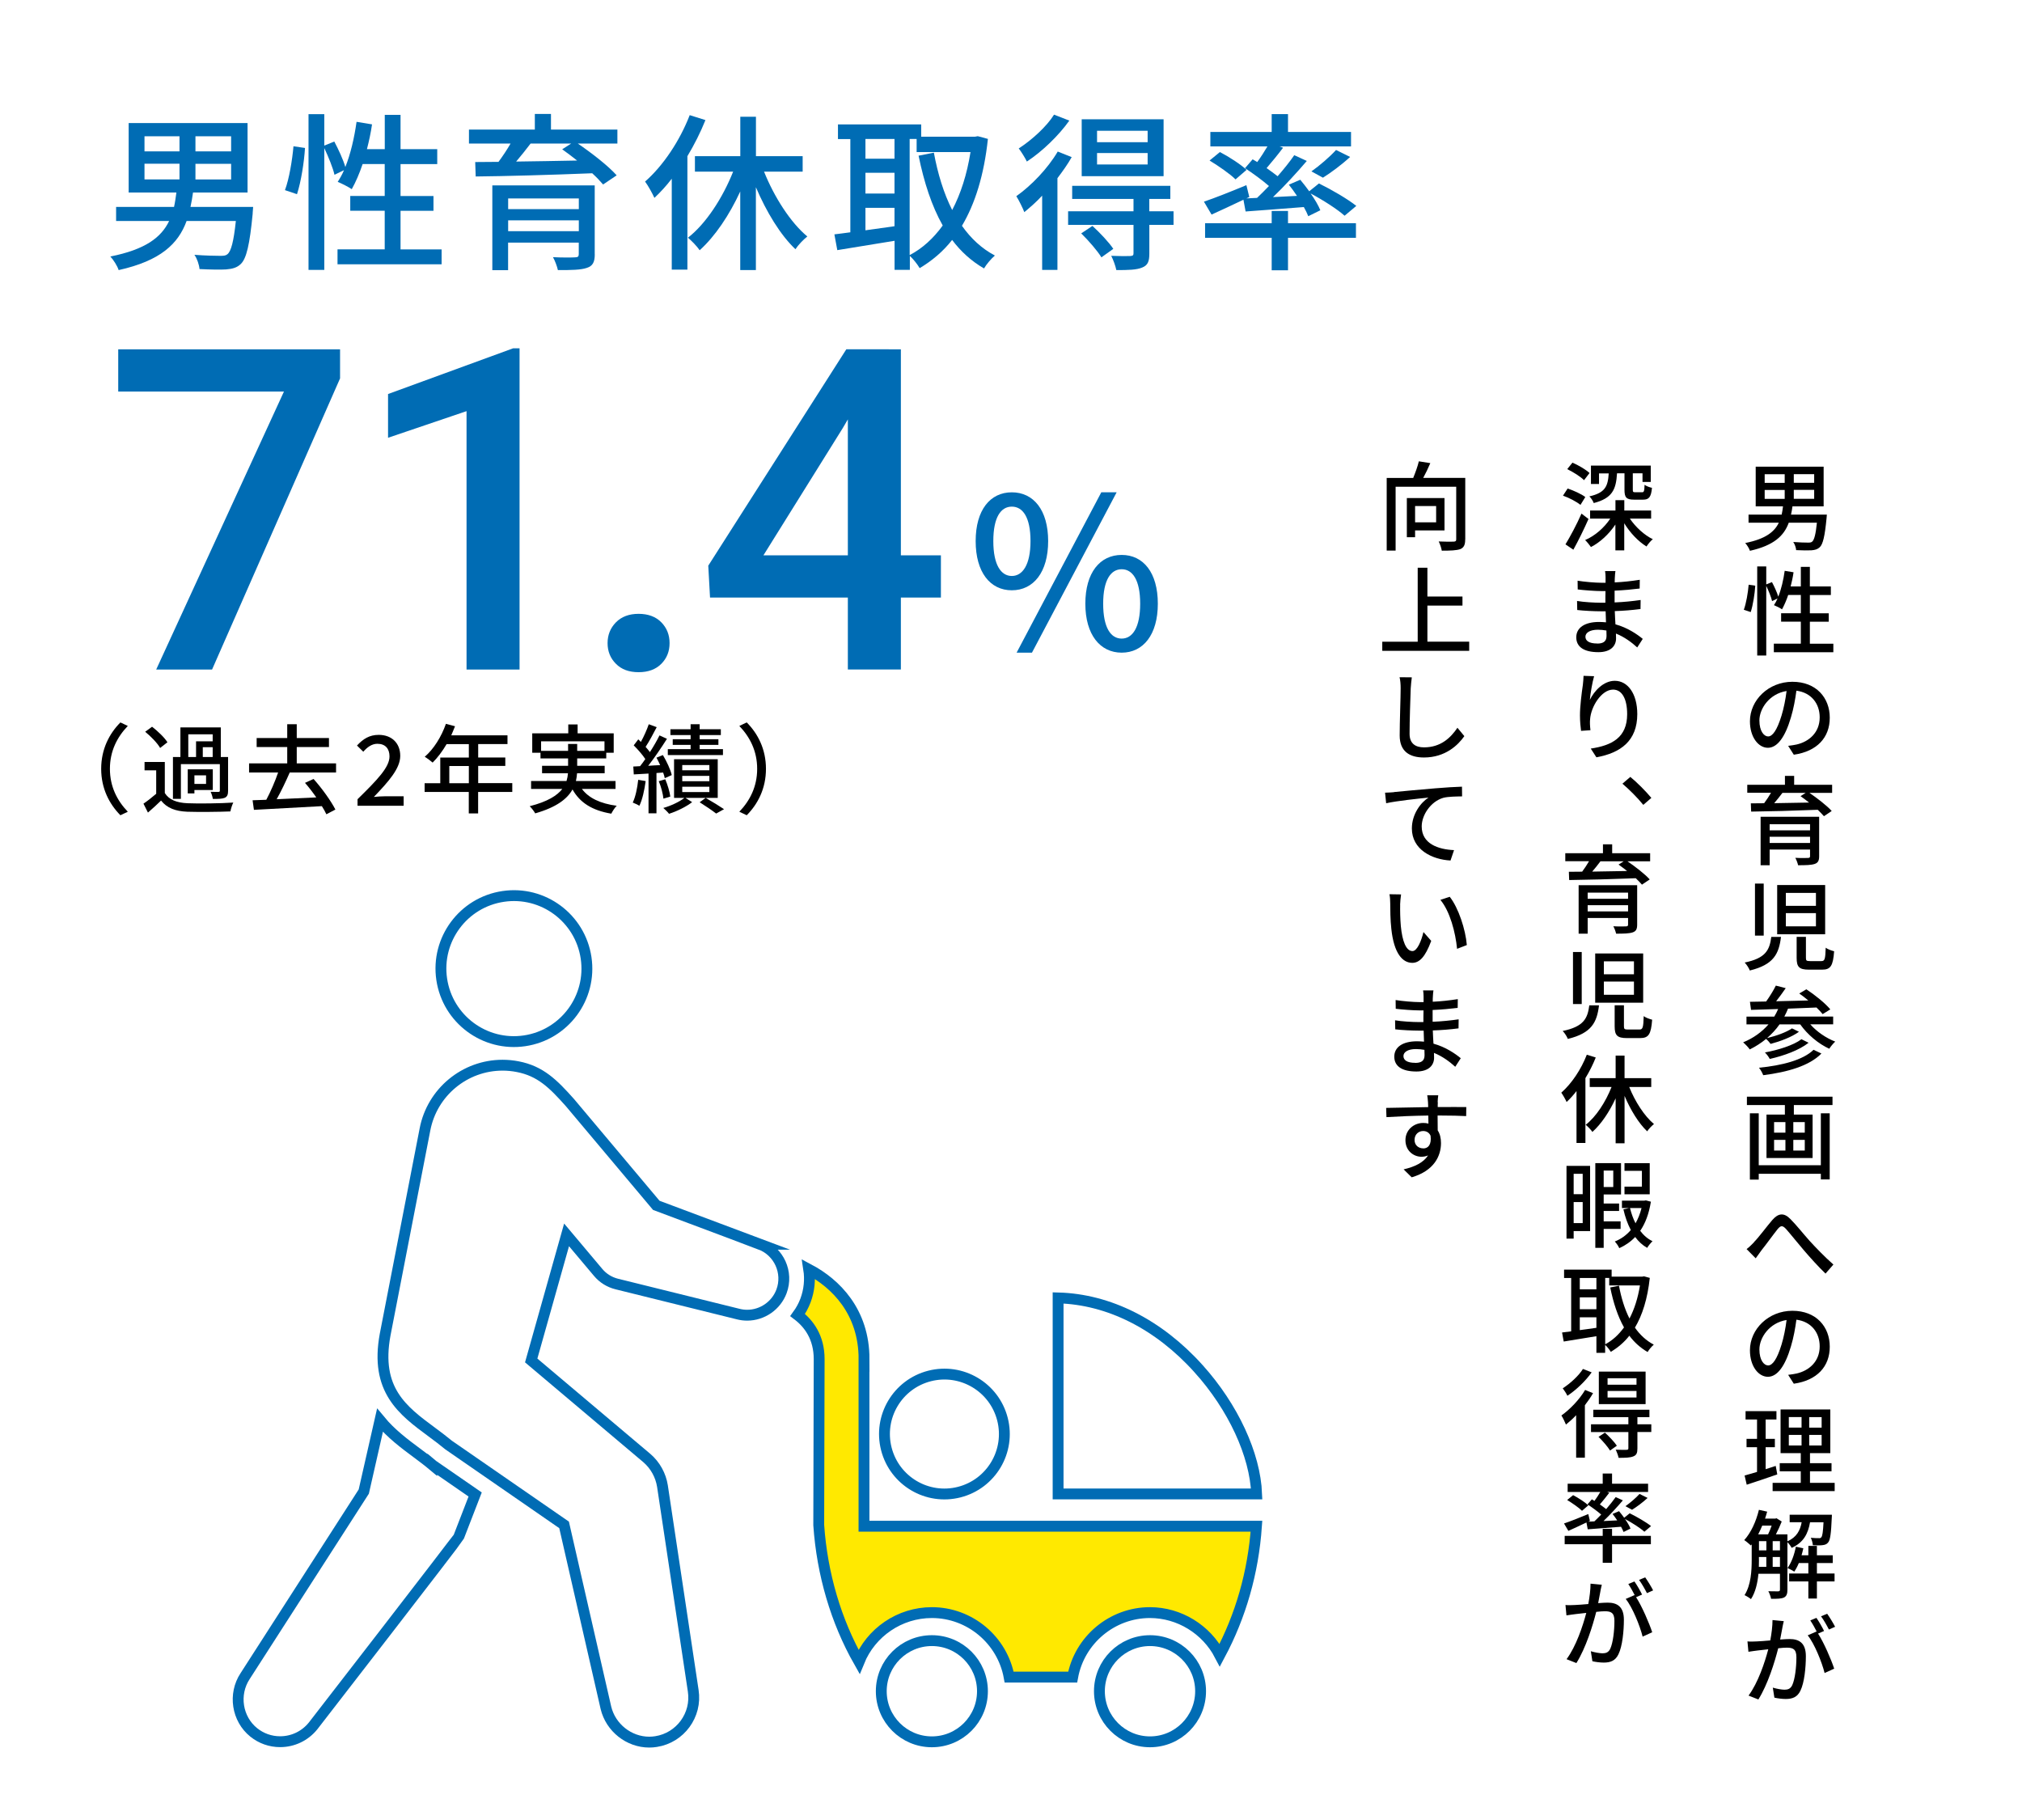 <?xml version="1.0" encoding="UTF-8"?><svg id="a" xmlns="http://www.w3.org/2000/svg" width="333.33" height="300" viewBox="0 0 333.33 300"><defs><style>.b{fill:#006cb4;}.c{fill:#ffe900;}.c,.d{stroke:#006cb4;stroke-miterlimit:10;stroke-width:1.79px;}.d{fill:none;}</style></defs><g><path class="b" d="M41.66,35.17c-.5,5.21-1.04,7.45-1.96,8.34-.64,.62-1.37,.81-2.44,.9-.9,.06-2.6,.03-4.37-.06-.06-.7-.39-1.71-.84-2.35,1.76,.14,3.56,.17,4.26,.17,.59,0,.92-.03,1.2-.28,.59-.5,1.01-2.07,1.37-5.46h-8.12c-1.37,3.75-4.28,6.55-11.2,8.09-.22-.7-.87-1.71-1.37-2.24,5.8-1.15,8.4-3.16,9.69-5.85h-8.74v-2.32h9.55c.17-.76,.28-1.57,.39-2.38h-7.87v-11.45h19.6v11.45h-8.99c-.11,.81-.25,1.62-.42,2.38h10.33l-.08,1.06Zm-17.84-10.22h5.77v-2.49h-5.77v2.49Zm0,4.62h5.77v-2.58h-5.77v2.58Zm14.28-7.11h-5.88v2.49h5.88v-2.49Zm0,4.54h-5.88v2.58h5.88v-2.58Z"/><path class="b" d="M46.98,31.33c.7-1.88,1.2-4.96,1.4-7.22l1.9,.28c-.14,2.3-.64,5.54-1.32,7.62l-1.99-.67Zm25.82,9.77v2.46h-17.16v-2.46h7.78v-6.36h-5.68v-2.44h5.68v-5.26h-3.64c-.53,1.57-1.15,3-1.79,4.14-.53-.36-1.68-.95-2.32-1.2,.36-.56,.73-1.2,1.04-1.93l-1.57,.76c-.25-1.12-.98-2.91-1.68-4.4v20.08h-2.6V18.82h2.6v5.18l1.65-.67c.7,1.32,1.48,3.02,1.82,4.2,.87-2.18,1.48-4.82,1.85-7.45l2.55,.42c-.2,1.4-.5,2.77-.84,4.09h2.94v-5.66h2.6v5.66h6.05v2.46h-6.05v5.26h5.43v2.44h-5.43v6.36h6.78Z"/><path class="b" d="M101.77,23.66h-6.52c2.3,1.57,5.01,3.67,6.41,5.24l-2.24,1.51c-.45-.53-1.06-1.18-1.79-1.85-6.97,.28-14.34,.48-19.21,.53l-.08-2.38c1.15,0,2.44-.03,3.84-.03,.7-.95,1.43-2.04,1.99-3.02h-6.86v-2.3h10.86v-2.58h2.66v2.58h10.95v2.3Zm-3.72,18.26c0,1.29-.34,1.93-1.32,2.24-1.01,.34-2.52,.36-4.76,.36-.14-.64-.48-1.54-.81-2.13,1.51,.08,3.19,.06,3.61,.03,.5,0,.64-.14,.64-.53v-1.9h-11.65v4.54h-2.6v-13.97h16.88v11.37Zm-14.28-9.21v1.76h11.65v-1.76h-11.65Zm11.65,5.4v-1.79h-11.65v1.79h11.65Zm-7.95-14.45c-.76,1.01-1.6,2.04-2.38,2.97,3.11-.03,6.58-.11,10.05-.17-.84-.67-1.68-1.29-2.46-1.85l1.48-.95h-6.69Z"/><path class="b" d="M116.29,19.8c-.81,2.02-1.82,4.03-2.97,5.94v18.7h-2.58v-14.98c-.9,1.18-1.88,2.24-2.86,3.16-.28-.64-1.06-2.07-1.54-2.69,2.97-2.6,5.71-6.69,7.36-10.95l2.58,.81Zm9.66,8.48c1.68,4.2,4.37,8.4,7.14,10.7-.64,.5-1.51,1.4-1.96,2.1-2.49-2.35-4.79-6.16-6.52-10.22v13.66h-2.58v-12.96c-1.79,3.89-4.14,7.39-6.69,9.69-.42-.64-1.34-1.57-1.93-2.07,2.97-2.3,5.74-6.58,7.45-10.89h-6.3v-2.55h7.48v-6.5h2.58v6.5h7.7v2.55h-6.36Z"/><path class="b" d="M162.86,22.88c-.64,6.02-2.13,10.72-4.28,14.34,1.46,2.07,3.25,3.75,5.43,4.9-.59,.5-1.43,1.48-1.79,2.13-2.07-1.2-3.81-2.77-5.26-4.7-1.51,1.93-3.33,3.44-5.35,4.65-.36-.62-1.06-1.51-1.62-2.02v2.3h-2.52v-4.79c-3.39,.56-6.83,1.12-9.44,1.54l-.48-2.6c.78-.08,1.65-.22,2.63-.34v-15.37h-2.04v-2.41h13.72v2.02h8.88l.45-.08,1.68,.45Zm-20.19,.03v3.25h4.79v-3.25h-4.79Zm0,8.99h4.79v-3.42h-4.79v3.42Zm4.79,5.38v-3.02h-4.79v3.7l4.79-.67Zm2.52,4.76c2.07-1.09,3.89-2.74,5.43-4.87-1.82-3.22-3.08-7.11-3.98-11.51l2.52-.5c.64,3.47,1.62,6.69,3.02,9.46,1.4-2.66,2.44-5.88,3.02-9.55h-8.88v-2.16h-1.15v19.12Z"/><path class="b" d="M176.67,25.9c-.64,1.15-1.48,2.32-2.35,3.47v15.12h-2.52v-12.24c-.95,1.04-1.99,1.93-2.94,2.72-.22-.59-.9-1.99-1.32-2.63,2.49-1.76,5.18-4.56,6.83-7.36l2.3,.92Zm-.39-6.02c-1.74,2.46-4.48,5.1-7,6.75-.28-.59-.92-1.62-1.34-2.16,2.18-1.4,4.65-3.67,5.82-5.57l2.52,.98Zm17.19,17.19h-4v4.73c0,1.29-.25,1.93-1.18,2.3-.92,.39-2.27,.42-4.26,.42-.14-.7-.5-1.68-.84-2.35,1.4,.06,2.74,.06,3.14,.03,.42-.03,.53-.11,.53-.45v-4.68h-10.78v-2.24h10.78v-2.04h-10.11v-2.16h16.18v2.16h-3.47v2.04h4v2.24Zm-13.38,.17c1.23,1.12,2.74,2.72,3.44,3.78l-1.96,1.4c-.64-1.06-2.1-2.74-3.33-3.95l1.85-1.23Zm11.73-8.2h-13.5v-9.38h13.5v9.38Zm-2.63-7.48h-8.34v1.88h8.34v-1.88Zm0,3.67h-8.34v1.88h8.34v-1.88Z"/><path class="b" d="M204.97,32.93c-1.82,.87-3.7,1.74-5.24,2.44l-1.26-2.13c1.76-.59,4.42-1.65,7-2.72l.48,1.96-.48,.22,1.76-.08c.62-.59,1.29-1.26,1.96-1.96-1.09-.95-2.66-2.1-3.95-2.94l1.26-1.46c.25,.14,.48,.28,.76,.45,.59-.81,1.2-1.76,1.68-2.58h-9.41v-2.38h10.11v-2.94h2.69v2.94h10.39v2.38h-11.79l.59,.22c-.87,1.15-1.88,2.38-2.72,3.36,.64,.45,1.29,.92,1.82,1.34,1.04-1.2,2.02-2.41,2.74-3.47l2.07,.95c-1.65,1.93-3.67,4.14-5.57,5.96l3.95-.2c-.42-.64-.9-1.29-1.34-1.85l1.88-.81c.48,.59,1.01,1.23,1.48,1.9l1.6-1.29c2.07,1.01,4.76,2.58,6.16,3.7l-1.93,1.62c-1.18-1.06-3.58-2.6-5.6-3.67,.7,.98,1.29,1.99,1.6,2.77l-1.99,.98c-.17-.45-.42-.95-.73-1.51-3.47,.28-6.92,.53-9.6,.73l-.36-1.96Zm7.36,3.86h11.2v2.41h-11.2v5.35h-2.69v-5.35h-10.98v-2.41h10.98v-2.02h2.69v2.02Zm-11.23-11.73c1.51,.78,3.44,2.04,4.4,2.94l-1.82,1.57c-.9-.9-2.8-2.21-4.28-3.11l1.71-1.4Zm15.09,3.19c1.32-.92,3.08-2.44,4.06-3.53l2.32,1.15c-1.4,1.29-3.14,2.58-4.48,3.42l-1.9-1.04Z"/><path class="b" d="M56.06,57.58v4.79l-21.1,47.99h-9.21l21.06-45.82H19.49v-6.96H56.06Z"/><path class="b" d="M85.65,57.4v52.96h-8.74v-42.59l-12.94,4.39v-7.21l20.63-7.54h1.05Z"/><path class="b" d="M100.16,106.01c0-1.35,.46-2.49,1.38-3.43,.92-.93,2.16-1.4,3.73-1.4s2.85,.47,3.75,1.4c.91,.93,1.36,2.07,1.36,3.43s-.45,2.49-1.36,3.41-2.16,1.38-3.75,1.38-2.82-.46-3.73-1.38c-.92-.92-1.38-2.05-1.38-3.41Z"/><path class="b" d="M155.11,91.54v6.96h-38.06l-.29-5.26,22.76-35.67h7l-7.58,12.98-13.09,20.99h29.25Zm-6.6-33.97v52.78h-8.74V57.58h8.74Z"/><path class="b" d="M160.84,89.19c0-5.13,2.39-8.04,5.96-8.04s5.99,2.91,5.99,8.04-2.42,8.11-5.99,8.11-5.96-2.98-5.96-8.11Zm9.04,0c0-3.95-1.28-5.68-3.08-5.68s-3.05,1.73-3.05,5.68,1.28,5.75,3.05,5.75,3.08-1.84,3.08-5.75Zm11.67-8.04h2.53l-13.96,26.43h-2.53l13.96-26.43Zm-2.63,18.36c0-5.13,2.42-8.04,5.99-8.04s5.96,2.91,5.96,8.04-2.42,8.07-5.96,8.07-5.99-2.94-5.99-8.07Zm9.04,0c0-3.95-1.28-5.68-3.05-5.68s-3.05,1.73-3.05,5.68,1.25,5.75,3.05,5.75,3.05-1.84,3.05-5.75Z"/></g><g><path d="M301.11,85.43c-.29,2.98-.59,4.26-1.12,4.77-.37,.35-.78,.46-1.39,.51-.51,.03-1.49,.02-2.5-.03-.03-.4-.22-.98-.48-1.34,1.01,.08,2.03,.1,2.43,.1,.34,0,.53-.02,.69-.16,.34-.29,.58-1.18,.78-3.12h-4.64c-.78,2.15-2.45,3.75-6.4,4.63-.13-.4-.5-.98-.78-1.28,3.31-.66,4.8-1.81,5.54-3.35h-4.99v-1.33h5.46c.1-.43,.16-.9,.22-1.36h-4.5v-6.55h11.2v6.55h-5.14c-.06,.46-.14,.93-.24,1.36h5.91l-.05,.61Zm-10.2-5.84h3.3v-1.42h-3.3v1.42Zm0,2.64h3.3v-1.47h-3.3v1.47Zm8.16-4.07h-3.36v1.42h3.36v-1.42Zm0,2.59h-3.36v1.47h3.36v-1.47Z"/><path d="M287.47,100.51c.4-1.07,.69-2.83,.8-4.13l1.09,.16c-.08,1.31-.37,3.17-.75,4.35l-1.14-.38Zm14.76,5.59v1.41h-9.81v-1.41h4.45v-3.63h-3.25v-1.39h3.25v-3.01h-2.08c-.3,.9-.66,1.71-1.02,2.37-.3-.21-.96-.54-1.33-.69,.21-.32,.42-.69,.59-1.1l-.9,.43c-.14-.64-.56-1.66-.96-2.51v11.48h-1.49v-14.68h1.49v2.96l.94-.38c.4,.75,.85,1.73,1.04,2.4,.5-1.25,.85-2.75,1.06-4.26l1.46,.24c-.11,.8-.29,1.58-.48,2.34h1.68v-3.23h1.49v3.23h3.46v1.41h-3.46v3.01h3.11v1.39h-3.11v3.63h3.87Z"/><path d="M295.71,124.4l-.93-1.46c.54-.06,1.01-.14,1.39-.22,2.02-.46,3.81-1.94,3.81-4.48,0-2.26-1.39-4.08-3.84-4.39-.19,1.42-.46,2.95-.91,4.43-.94,3.2-2.23,4.98-3.79,4.98s-2.96-1.74-2.96-4.37c0-3.49,3.07-6.51,7-6.51s6.16,2.64,6.16,5.92-2.1,5.55-5.92,6.1Zm-4.23-3.01c.72,0,1.47-1.02,2.21-3.44,.38-1.25,.66-2.67,.83-4.05-2.83,.45-4.48,2.91-4.48,4.85,0,1.81,.78,2.64,1.44,2.64Z"/><path d="M302.02,130.69h-3.73c1.31,.9,2.87,2.1,3.67,2.99l-1.28,.86c-.26-.3-.61-.67-1.02-1.06-3.99,.16-8.2,.27-10.98,.3l-.05-1.36c.66,0,1.39-.02,2.19-.02,.4-.54,.82-1.17,1.14-1.73h-3.92v-1.31h6.21v-1.47h1.52v1.47h6.26v1.31Zm-2.13,10.44c0,.74-.19,1.1-.75,1.28-.58,.19-1.44,.21-2.72,.21-.08-.37-.27-.88-.46-1.22,.86,.05,1.82,.03,2.06,.02,.29,0,.37-.08,.37-.3v-1.09h-6.66v2.59h-1.49v-7.99h9.65v6.5Zm-8.16-5.27v1.01h6.66v-1.01h-6.66Zm6.66,3.09v-1.02h-6.66v1.02h6.66Zm-4.55-8.26c-.43,.58-.91,1.17-1.36,1.7,1.78-.02,3.76-.06,5.75-.1-.48-.38-.96-.74-1.41-1.06l.85-.54h-3.83Z"/><path d="M293.6,154.43c-.34,2.79-1.2,4.58-5.14,5.54-.14-.38-.54-1.01-.85-1.31,3.49-.72,4.11-2.08,4.39-4.23h1.6Zm-2.85-8.79v8.58h-1.44v-8.58h1.44Zm10.13,.24v8.12h-7.91v-8.12h7.91Zm-6.48,3.43h4.96v-2.13h-4.96v2.13Zm0,3.38h4.96v-2.18h-4.96v2.18Zm3.31,1.73v3.46c0,.46,.08,.54,.7,.54h1.84c.56,0,.66-.29,.72-2.21,.32,.26,.96,.48,1.39,.59-.18,2.42-.59,3.03-1.98,3.03h-2.18c-1.62,0-2.02-.46-2.02-1.94v-3.47h1.52Z"/><path d="M298.44,168.86c1.06,1.2,2.61,2.26,4.1,2.83-.32,.29-.77,.83-.98,1.18-1.81-.83-3.6-2.34-4.79-4.02h-3.41c-.59,.85-1.3,1.6-2.06,2.26,1.44-.34,3.17-.94,4.11-1.6l1.15,.56c-1.2,.88-3.09,1.58-4.67,2-.18-.24-.46-.58-.75-.82-.82,.67-1.71,1.25-2.69,1.73-.21-.32-.77-.9-1.09-1.17,1.65-.67,3.07-1.68,4.18-2.96h-3.63v-1.28h4.58c.24-.4,.46-.82,.64-1.25-1.67,.06-3.2,.11-4.47,.14l-.18-1.33c.78-.02,1.68-.03,2.67-.05,.59-.82,1.22-1.84,1.6-2.62l1.63,.42c-.5,.72-1.06,1.5-1.58,2.16,1.66-.03,3.49-.08,5.3-.13-.5-.42-1.01-.82-1.49-1.15l1.17-.69c1.39,.91,3.12,2.3,3.95,3.31l-1.26,.78c-.26-.32-.61-.69-1.02-1.09-1.57,.06-3.15,.13-4.69,.19-.18,.45-.38,.88-.61,1.3h8.05v1.28h-3.76Zm1.82,4.8c-1.98,2.03-5.57,3.06-9.59,3.57-.14-.37-.43-.91-.7-1.23,3.78-.37,7.27-1.26,9-2.96l1.3,.62Zm-2.11-1.78c-1.54,1.23-4.07,2.14-6.4,2.67-.18-.34-.5-.78-.8-1.07,2.18-.4,4.71-1.18,6.02-2.18l1.18,.58Z"/><path d="M302.09,180.77v1.38h-6.37v1.57h3.09v7.16h-7.6v-7.16h3.03v-1.57h-6.26v-1.38h14.12Zm-1.92,2.74h1.46v10.9h-1.46v-.93h-10.24v.96h-1.46v-10.93h1.46v8.56h10.24v-8.56Zm-7.71,3.19h1.87v-1.74h-1.87v1.74Zm0,2.95h1.87v-1.76h-1.87v1.76Zm5.06-4.69h-1.89v1.74h1.89v-1.74Zm0,2.93h-1.89v1.76h1.89v-1.76Z"/><path d="M289.14,204.75c.8-.8,2.05-2.51,3.01-3.63,.99-1.15,1.92-1.28,2.99-.19,.99,.98,2.23,2.56,3.19,3.62,.98,1.07,2.45,2.61,3.91,3.89l-1.3,1.49c-1.15-1.1-2.56-2.66-3.59-3.87-.99-1.15-2.19-2.66-2.91-3.47-.62-.67-.9-.58-1.41,.03-.69,.86-1.89,2.53-2.64,3.46-.34,.46-.69,.98-.96,1.33l-1.5-1.52c.43-.32,.78-.67,1.22-1.12Z"/><path d="M295.71,228.08l-.93-1.46c.54-.06,1.01-.14,1.39-.22,2.02-.46,3.81-1.94,3.81-4.48,0-2.26-1.39-4.08-3.84-4.39-.19,1.42-.46,2.95-.91,4.43-.94,3.2-2.23,4.98-3.79,4.98s-2.96-1.74-2.96-4.37c0-3.49,3.07-6.51,7-6.51s6.16,2.64,6.16,5.92-2.1,5.55-5.92,6.1Zm-4.23-3.01c.72,0,1.47-1.02,2.21-3.44,.38-1.25,.66-2.67,.83-4.05-2.83,.45-4.48,2.91-4.48,4.85,0,1.81,.78,2.64,1.44,2.64Z"/><path d="M292.99,243.03c-1.74,.61-3.6,1.23-5.04,1.7l-.35-1.52c.58-.16,1.28-.35,2.05-.59v-4.07h-1.73v-1.38h1.73v-3.19h-1.89v-1.38h5.09v1.38h-1.78v3.19h1.52v1.38h-1.52v3.62c.54-.18,1.12-.35,1.66-.54l.26,1.41Zm9.46,1.39v1.36h-10.23v-1.36h4.64v-1.9h-3.47v-1.34h3.47v-1.65h-3.33v-7.2h8.2v7.2h-3.35v1.65h3.55v1.34h-3.55v1.9h4.07Zm-7.56-9.11h2.1v-1.73h-2.1v1.73Zm0,2.95h2.1v-1.74h-2.1v1.74Zm5.41-4.67h-2.05v1.73h2.05v-1.73Zm0,2.93h-2.05v1.74h2.05v-1.74Z"/><path d="M298.39,250.91c-.32,1.87-1.06,3.35-3.03,4.23-.14-.27-.43-.67-.7-.93v7.83c0,.64-.13,1.06-.56,1.28-.45,.21-1.09,.22-2.13,.22-.06-.34-.27-.93-.46-1.25,.77,.02,1.44,.02,1.63,.02,.21-.02,.29-.08,.29-.29v-2.61h-3.55c-.14,1.49-.48,3.03-1.23,4.18-.22-.19-.77-.53-1.06-.66,1.07-1.68,1.18-4.03,1.18-5.83v-2.54l-.14,.18c-.24-.22-.78-.69-1.09-.88,1.1-1.2,1.95-3.06,2.42-4.99l1.36,.3c-.11,.38-.22,.77-.35,1.15h1.68l.21-.06,.86,.54c-.26,.67-.61,1.44-.96,2.11h1.9v1.15c1.52-.67,2.1-1.79,2.35-3.15h-1.98v-1.23h6.96s0,.35-.02,.51c-.11,2.59-.26,3.67-.59,4.05-.22,.29-.5,.4-.91,.45-.34,.05-.98,.05-1.62,.02-.03-.38-.16-.9-.34-1.23,.56,.06,1.07,.06,1.3,.06,.21,.02,.34-.02,.43-.14,.18-.19,.29-.85,.37-2.48h-2.22Zm-7.88,.56c-.21,.5-.43,.99-.67,1.44h1.63c.21-.42,.42-.94,.59-1.44h-1.55Zm-.54,5.65c0,.37,0,.75-.02,1.15h1.23v-1.62h-1.22v.46Zm0-1.57h1.22v-1.52h-1.22v1.52Zm2.26,0h1.2v-1.52h-1.2v1.52Zm1.2,2.72v-1.62h-1.2v1.62h1.2Zm9,2.4h-2.91v2.82h-1.41v-2.82h-3.17v-1.3h3.17v-1.73h-1.57c-.22,.54-.48,1.02-.75,1.42-.26-.19-.82-.46-1.12-.59,.66-.9,1.12-2.19,1.38-3.52l1.23,.26c-.08,.38-.18,.77-.29,1.15h1.12v-1.54h1.41v1.54h2.61v1.28h-2.61v1.73h2.91v1.3Z"/><path d="M293.83,268.3c-.1,.48-.22,1.23-.37,1.95,.64-.05,1.22-.08,1.57-.08,1.52,0,2.67,.62,2.67,2.82,0,1.86-.24,4.37-.9,5.7-.51,1.07-1.34,1.36-2.42,1.36-.61,0-1.34-.1-1.87-.22l-.26-1.65c.62,.19,1.49,.34,1.92,.34,.56,0,.99-.14,1.28-.74,.46-.99,.69-2.98,.69-4.61,0-1.36-.59-1.58-1.58-1.58-.32,0-.83,.03-1.42,.1-.58,2.3-1.71,5.94-3.27,8.44l-1.62-.64c1.57-2.11,2.69-5.49,3.25-7.63-.7,.08-1.34,.16-1.7,.19-.4,.06-1.14,.14-1.57,.22l-.16-1.71c.54,.05,.99,.02,1.54,0,.5-.02,1.34-.08,2.22-.16,.22-1.15,.37-2.34,.37-3.36l1.86,.18c-.08,.35-.18,.75-.24,1.1Zm6.87,.54l-.99,.43c.96,1.47,2.19,4.34,2.66,5.78l-1.58,.72c-.43-1.74-1.68-4.87-2.79-6.21l1.47-.64s.05,.06,.06,.1c-.3-.61-.74-1.39-1.1-1.92l1.01-.42c.4,.56,.96,1.54,1.26,2.16Zm1.82-.69l-1.02,.45c-.34-.67-.85-1.57-1.3-2.18l1.01-.42c.42,.59,1.02,1.57,1.31,2.15Z"/><path d="M260.54,83.22c-.62-.51-1.87-1.17-2.88-1.52l.77-1.18c.99,.34,2.27,.91,2.91,1.41l-.8,1.3Zm1.33,2.32c-.74,1.68-1.67,3.57-2.5,5.07l-1.3-.88c.75-1.23,1.84-3.25,2.64-5.07l1.15,.88Zm-.74-6.39c-.56-.58-1.78-1.34-2.77-1.82l.86-1.07c.98,.42,2.21,1.14,2.82,1.71l-.91,1.18Zm7.56,6.34c.93,1.38,2.38,2.72,3.78,3.39-.35,.26-.8,.82-1.04,1.2-1.34-.82-2.72-2.26-3.67-3.83v4.47h-1.46v-4.26c-1.06,1.58-2.51,2.93-4.03,3.71-.24-.35-.66-.86-.96-1.15,1.62-.69,3.15-2.03,4.15-3.54h-3.33v-1.33h4.18v-1.71h1.46v1.71h4.42v1.33h-3.49Zm-5.11-5.71h-1.31v-3.03h9.86v2.69h-1.36v-1.42h-1.6v2.69c0,.38,.06,.43,.42,.43h1.12c.29,0,.37-.16,.4-1.23,.27,.21,.83,.42,1.22,.5-.14,1.54-.51,1.95-1.46,1.95h-1.5c-1.28,0-1.57-.38-1.57-1.62v-2.72h-1.23c-.16,2.67-.78,4.11-3.84,4.9-.1-.32-.45-.85-.72-1.1,2.59-.59,3.06-1.63,3.19-3.79h-1.6v1.76Z"/><path d="M266.31,94.11c-.05,.29-.08,.62-.1,1.07-.02,.19-.02,.46-.02,.82,1.34-.06,2.72-.21,4.13-.43l-.02,1.44c-1.15,.14-2.61,.29-4.13,.35v1.94c1.55-.06,2.95-.21,4.29-.4l-.02,1.49c-1.44,.18-2.74,.29-4.24,.34,.03,.72,.06,1.47,.11,2.18,2.03,.56,3.6,1.66,4.5,2.4l-.91,1.41c-.9-.82-2.08-1.71-3.51-2.29,0,.3,.02,.59,.02,.8,0,1.22-.86,2.27-2.91,2.27-2.37,0-3.65-.86-3.65-2.45s1.41-2.53,3.75-2.53c.4,0,.78,.03,1.15,.06-.02-.61-.05-1.25-.06-1.82h-.85c-.99,0-2.74-.08-3.83-.21l-.03-1.49c1.09,.19,2.93,.29,3.87,.29h.8c0-.62,0-1.3,.02-1.92h-.64c-1.04,0-2.93-.14-3.94-.27l-.02-1.44c1.06,.18,2.95,.34,3.94,.34h.67v-.94c0-.27-.03-.75-.08-.99h1.7Zm-3.01,11.97c.88,0,1.54-.26,1.54-1.25,0-.22,0-.53-.02-.9-.46-.08-.93-.13-1.41-.13-1.33,0-2.05,.51-2.05,1.15,0,.67,.59,1.12,1.94,1.12Z"/><path d="M262.1,115.34c.7-1.42,2.21-3.12,4.1-3.12,2.13,0,3.71,2.11,3.71,5.49,0,4.39-2.72,6.39-6.74,7.12l-.93-1.44c3.44-.51,6-1.79,6-5.67,0-2.47-.82-4.05-2.32-4.05-1.92,0-3.65,2.82-3.79,4.88-.05,.53-.03,1.04,.06,1.81l-1.55,.11c-.08-.59-.18-1.52-.18-2.56,0-1.47,.27-3.62,.48-5.04,.06-.53,.1-1.06,.11-1.47l1.74,.06c-.29,.98-.61,2.88-.7,3.87Z"/><path d="M267.46,129.18l1.3-1.12c1.12,.91,2.58,2.39,3.47,3.46l-1.33,1.15c-.99-1.22-2.34-2.56-3.44-3.49Z"/><path d="M272.02,141.97h-3.73c1.31,.9,2.87,2.1,3.67,2.99l-1.28,.86c-.26-.3-.61-.67-1.02-1.06-3.99,.16-8.2,.27-10.98,.3l-.05-1.36c.66,0,1.39-.02,2.19-.02,.4-.54,.82-1.17,1.14-1.73h-3.92v-1.31h6.21v-1.47h1.52v1.47h6.26v1.31Zm-2.13,10.44c0,.74-.19,1.1-.75,1.28-.58,.19-1.44,.21-2.72,.21-.08-.37-.27-.88-.46-1.22,.86,.05,1.82,.03,2.06,.02,.29,0,.37-.08,.37-.3v-1.09h-6.66v2.59h-1.49v-7.99h9.65v6.5Zm-8.16-5.27v1.01h6.66v-1.01h-6.66Zm6.66,3.09v-1.02h-6.66v1.02h6.66Zm-4.55-8.26c-.43,.58-.91,1.17-1.36,1.7,1.78-.02,3.76-.06,5.75-.1-.48-.38-.96-.74-1.41-1.06l.85-.54h-3.83Z"/><path d="M263.6,165.71c-.34,2.79-1.2,4.58-5.14,5.54-.14-.38-.54-1.01-.85-1.31,3.49-.72,4.11-2.08,4.39-4.23h1.6Zm-2.85-8.79v8.58h-1.44v-8.58h1.44Zm10.13,.24v8.12h-7.91v-8.12h7.91Zm-6.48,3.43h4.96v-2.13h-4.96v2.13Zm0,3.38h4.96v-2.18h-4.96v2.18Zm3.31,1.73v3.46c0,.46,.08,.54,.7,.54h1.84c.56,0,.66-.29,.72-2.21,.32,.26,.96,.48,1.39,.59-.18,2.42-.59,3.03-1.98,3.03h-2.18c-1.62,0-2.02-.46-2.02-1.94v-3.47h1.52Z"/><path d="M263.06,174.32c-.46,1.15-1.04,2.31-1.7,3.39v10.69h-1.47v-8.56c-.51,.67-1.07,1.28-1.63,1.81-.16-.37-.61-1.18-.88-1.54,1.7-1.49,3.27-3.83,4.21-6.26l1.47,.46Zm5.52,4.85c.96,2.4,2.5,4.8,4.08,6.11-.37,.29-.86,.8-1.12,1.2-1.42-1.34-2.74-3.52-3.73-5.84v7.81h-1.47v-7.41c-1.02,2.22-2.37,4.23-3.83,5.54-.24-.37-.77-.9-1.1-1.18,1.7-1.31,3.28-3.76,4.26-6.23h-3.6v-1.46h4.27v-3.71h1.47v3.71h4.4v1.46h-3.63Z"/><path d="M262.13,202.92h-2.71v1.25h-1.18v-11.99h3.89v10.74Zm-2.71-9.44v3.36h1.49v-3.36h-1.49Zm1.49,8.13v-3.47h-1.49v3.47h1.49Zm3.46,.96v3.12h-1.38v-13.97h4.24v5.17h-2.86v1.49h2.54v1.23h-2.54v1.71h2.79v1.25h-2.79Zm0-9.62v2.71h1.58v-2.71h-1.58Zm7.78,5.14c-.32,1.98-.91,3.55-1.76,4.79,.56,.75,1.25,1.34,2.03,1.71-.27,.26-.69,.75-.88,1.1-.77-.43-1.42-1.04-1.98-1.79-.74,.78-1.62,1.39-2.62,1.84-.14-.34-.48-.83-.74-1.1,1.01-.4,1.9-1.02,2.64-1.89-.53-1.01-.94-2.16-1.22-3.41l.94-.21h-1.18v-1.22h3.68l.26-.05,.83,.22Zm-.19-1.23h-4.16v-1.26h2.87v-2.61h-2.87v-1.26h4.16v5.14Zm-3.25,2.27c.22,.9,.51,1.74,.91,2.51,.42-.74,.75-1.57,.99-2.51h-1.9Z"/><path d="M271.97,210.64c-.37,3.44-1.22,6.13-2.45,8.2,.83,1.18,1.86,2.15,3.11,2.8-.34,.29-.82,.85-1.02,1.22-1.18-.69-2.18-1.58-3.01-2.69-.86,1.1-1.9,1.97-3.06,2.66-.21-.35-.61-.86-.93-1.15v1.31h-1.44v-2.74c-1.94,.32-3.91,.64-5.39,.88l-.27-1.49c.45-.05,.94-.13,1.5-.19v-8.79h-1.17v-1.38h7.84v1.15h5.07l.26-.05,.96,.26Zm-11.54,.02v1.86h2.74v-1.86h-2.74Zm0,5.14h2.74v-1.95h-2.74v1.95Zm2.74,3.07v-1.73h-2.74v2.11l2.74-.38Zm1.44,2.72c1.18-.62,2.23-1.57,3.11-2.79-1.04-1.84-1.76-4.07-2.27-6.58l1.44-.29c.37,1.98,.93,3.83,1.73,5.41,.8-1.52,1.39-3.36,1.73-5.46h-5.07v-1.23h-.66v10.93Z"/><path d="M262.61,229.65c-.37,.66-.85,1.33-1.34,1.98v8.64h-1.44v-7c-.54,.59-1.14,1.1-1.68,1.55-.13-.34-.51-1.14-.75-1.5,1.42-1.01,2.96-2.61,3.91-4.21l1.31,.53Zm-.22-3.44c-.99,1.41-2.56,2.91-4,3.86-.16-.34-.53-.93-.77-1.23,1.25-.8,2.66-2.1,3.33-3.19l1.44,.56Zm9.83,9.83h-2.29v2.71c0,.74-.14,1.1-.67,1.31-.53,.22-1.3,.24-2.43,.24-.08-.4-.29-.96-.48-1.34,.8,.03,1.57,.03,1.79,.02,.24-.02,.3-.06,.3-.26v-2.67h-6.16v-1.28h6.16v-1.17h-5.78v-1.23h9.25v1.23h-1.98v1.17h2.29v1.28Zm-7.65,.1c.7,.64,1.57,1.55,1.97,2.16l-1.12,.8c-.37-.61-1.2-1.57-1.9-2.26l1.06-.7Zm6.71-4.69h-7.71v-5.36h7.71v5.36Zm-1.5-4.27h-4.77v1.07h4.77v-1.07Zm0,2.1h-4.77v1.07h4.77v-1.07Z"/><path d="M261.54,250.95c-1.04,.5-2.11,.99-2.99,1.39l-.72-1.22c1.01-.34,2.53-.94,4-1.55l.27,1.12-.27,.13,1.01-.05c.35-.34,.74-.72,1.12-1.12-.62-.54-1.52-1.2-2.26-1.68l.72-.83c.14,.08,.27,.16,.43,.26,.34-.46,.69-1.01,.96-1.47h-5.38v-1.36h5.78v-1.68h1.54v1.68h5.94v1.36h-6.74l.34,.13c-.5,.66-1.07,1.36-1.55,1.92,.37,.26,.74,.53,1.04,.77,.59-.69,1.15-1.38,1.57-1.98l1.18,.54c-.94,1.1-2.1,2.37-3.19,3.41l2.26-.11c-.24-.37-.51-.74-.77-1.06l1.07-.46c.27,.34,.58,.7,.85,1.09l.91-.74c1.18,.58,2.72,1.47,3.52,2.11l-1.1,.93c-.67-.61-2.05-1.49-3.2-2.1,.4,.56,.74,1.14,.91,1.58l-1.14,.56c-.1-.26-.24-.54-.42-.86-1.98,.16-3.95,.3-5.49,.42l-.21-1.12Zm4.21,2.21h6.4v1.38h-6.4v3.06h-1.54v-3.06h-6.27v-1.38h6.27v-1.15h1.54v1.15Zm-6.42-6.71c.86,.45,1.97,1.17,2.51,1.68l-1.04,.9c-.51-.51-1.6-1.26-2.45-1.78l.98-.8Zm8.63,1.82c.75-.53,1.76-1.39,2.32-2.02l1.33,.66c-.8,.74-1.79,1.47-2.56,1.95l-1.09-.59Z"/><path d="M263.83,262.3c-.1,.48-.22,1.23-.37,1.95,.64-.05,1.22-.08,1.57-.08,1.52,0,2.67,.62,2.67,2.82,0,1.86-.24,4.37-.9,5.7-.51,1.07-1.34,1.36-2.42,1.36-.61,0-1.34-.1-1.87-.22l-.26-1.65c.62,.19,1.49,.34,1.92,.34,.56,0,.99-.14,1.28-.74,.46-.99,.69-2.98,.69-4.61,0-1.36-.59-1.58-1.58-1.58-.32,0-.83,.03-1.42,.1-.58,2.3-1.71,5.94-3.27,8.44l-1.62-.64c1.57-2.11,2.69-5.49,3.25-7.63-.7,.08-1.34,.16-1.7,.19-.4,.06-1.14,.14-1.57,.22l-.16-1.71c.54,.05,.99,.02,1.54,0,.5-.02,1.34-.08,2.22-.16,.22-1.15,.37-2.34,.37-3.36l1.86,.18c-.08,.35-.18,.75-.24,1.1Zm6.87,.54l-.99,.43c.96,1.47,2.19,4.34,2.66,5.78l-1.58,.72c-.43-1.74-1.68-4.87-2.79-6.21l1.47-.64s.05,.06,.06,.1c-.3-.61-.74-1.39-1.1-1.92l1.01-.42c.4,.56,.96,1.54,1.26,2.16Zm1.82-.69l-1.02,.45c-.34-.67-.85-1.57-1.3-2.18l1.01-.42c.42,.59,1.02,1.57,1.31,2.15Z"/><path d="M241.54,88.93c0,.86-.21,1.33-.8,1.58-.62,.22-1.62,.26-3.06,.26-.06-.42-.29-1.1-.51-1.52,1.06,.05,2.16,.05,2.47,.03,.32-.02,.42-.1,.42-.37v-8.68h-9.99v10.52h-1.47v-11.97h4.37c.35-.86,.74-1.92,.93-2.74l1.89,.3c-.35,.82-.77,1.7-1.17,2.43h6.93v10.15Zm-8.26-1.5v1.12h-1.36v-6.45h6.21v5.33h-4.85Zm0-4.02v2.69h3.47v-2.69h-3.47Z"/><path d="M242.2,105.78v1.5h-14.33v-1.5h5.84v-12.2h1.6v4.75h5.78v1.49h-5.78v5.95h6.88Z"/><path d="M232.56,113.44c-.06,1.73-.19,5.33-.19,7.51,0,1.66,1.02,2.24,2.38,2.24,2.75,0,4.39-1.57,5.51-3.23l1.14,1.38c-1.04,1.49-3.15,3.52-6.66,3.52-2.4,0-4-1.02-4-3.63,0-2.23,.16-6.27,.16-7.78,0-.66-.05-1.31-.18-1.82l2.02,.02c-.08,.58-.14,1.23-.18,1.81Z"/><path d="M229.79,130.56c1.15-.11,4.15-.4,6.83-.62,1.68-.14,3.31-.24,4.39-.27l.02,1.6c-.86,.02-2.29,.02-3.11,.24-2.08,.61-3.55,2.85-3.55,4.71,0,2.87,2.72,3.79,5.33,3.91l-.58,1.71c-3.07-.16-6.37-1.81-6.37-5.28,0-2.37,1.46-4.27,2.74-5.09-1.6,.16-5.23,.54-6.98,.93l-.18-1.74c.61-.02,1.15-.05,1.46-.08Z"/><path d="M230.82,149.12c-.02,.99,0,2.3,.11,3.54,.24,2.47,.86,4.11,1.92,4.11,.78,0,1.47-1.7,1.81-3.14l1.28,1.46c-.99,2.69-1.97,3.62-3.12,3.62-1.58,0-3.03-1.5-3.46-5.63-.16-1.38-.18-3.27-.18-4.21,0-.38-.03-1.06-.13-1.47l1.92,.03c-.08,.45-.14,1.26-.16,1.7Zm10.98,6.66l-1.6,.62c-.26-2.71-1.17-6.18-2.75-8.07l1.54-.51c1.44,1.82,2.61,5.39,2.82,7.96Z"/><path d="M236.31,163.23c-.05,.29-.08,.62-.1,1.07-.02,.19-.02,.46-.02,.82,1.34-.06,2.72-.21,4.13-.43l-.02,1.44c-1.15,.14-2.61,.29-4.13,.35v1.94c1.55-.06,2.95-.21,4.29-.4l-.02,1.49c-1.44,.18-2.74,.29-4.24,.34,.03,.72,.06,1.47,.11,2.18,2.03,.56,3.6,1.66,4.5,2.4l-.91,1.41c-.9-.82-2.08-1.71-3.51-2.29,0,.3,.02,.59,.02,.8,0,1.22-.86,2.27-2.91,2.27-2.37,0-3.65-.86-3.65-2.45s1.41-2.53,3.75-2.53c.4,0,.78,.03,1.15,.06-.02-.61-.05-1.25-.06-1.82h-.85c-.99,0-2.74-.08-3.83-.21l-.03-1.49c1.09,.19,2.93,.29,3.87,.29h.8c0-.62,0-1.3,.02-1.92h-.64c-1.04,0-2.93-.14-3.94-.27l-.02-1.44c1.06,.18,2.95,.34,3.94,.34h.67v-.94c0-.27-.03-.75-.08-.99h1.7Zm-3.01,11.97c.88,0,1.54-.26,1.54-1.25,0-.22,0-.53-.02-.9-.46-.08-.93-.13-1.41-.13-1.33,0-2.05,.51-2.05,1.15,0,.67,.59,1.12,1.94,1.12Z"/><path d="M237.03,181.7c-.02,.19-.02,.46-.02,.78,1.79,0,3.91-.02,4.71,0l-.02,1.49c-.93-.05-2.43-.1-4.71-.1,.02,.85,.02,1.76,.02,2.46,.37,.56,.54,1.28,.54,2.08,0,2.1-1.1,4.56-4.83,5.65l-1.33-1.31c1.84-.42,3.27-1.12,4.03-2.3-.32,.14-.69,.22-1.09,.22-1.26,0-2.64-.94-2.64-2.74,0-1.65,1.34-2.83,2.93-2.83,.32,0,.59,.03,.86,.11,0-.42,0-.88-.02-1.33-2.39,.03-4.95,.14-6.9,.26l-.05-1.52c1.78-.02,4.69-.1,6.93-.13,0-.34-.02-.62-.03-.8-.03-.51-.1-.98-.13-1.15h1.82c-.05,.21-.1,.93-.1,1.15Zm-2.4,7.6c.8,0,1.39-.62,1.2-2.1-.24-.53-.69-.77-1.22-.77-.74,0-1.42,.54-1.42,1.47,0,.88,.66,1.39,1.44,1.39Z"/></g><g><path class="d" d="M197.58,225.6c-6.59-7.32-14.79-11.44-23.15-11.66v32.31h32.73c-.25-6.47-3.87-14.31-9.58-20.65Z"/><circle class="d" cx="153.62" cy="278.77" r="8.34"/><circle class="d" cx="189.58" cy="278.77" r="8.34"/><circle class="d" cx="155.69" cy="236.38" r="9.88" transform="translate(-53.83 46.07) rotate(-14.38)"/><path class="d" d="M71.26,241.45c-.8-.67-1.67-1.31-2.59-2-1.95-1.45-4.19-3.11-6.03-5.34l-2.67,11.75-19.57,30.43c-1.96,2.98-1.33,7.05,1.43,9.27,1.25,1,2.75,1.53,4.35,1.53h0c2.12,0,4.1-.95,5.43-2.6,0,0,23.89-30.83,24.03-31.2l2.69-6.95-6.95-4.8-.12-.1Z"/><path class="c" d="M142.44,224.03c0-7.82-4.65-12.45-9.12-14.82,.26,1.68,.1,3.45-.53,5.15-.33,.87-.77,1.67-1.3,2.4,1.85,1.41,3.55,3.67,3.55,7.27l-.07,27.36c.56,8.09,2.85,15.84,6.64,22.52,1.96-4.84,6.69-8.1,12.01-8.1,6.26,0,11.63,4.53,12.74,10.63h10.47c1.11-6.1,6.48-10.63,12.74-10.63,4.84,0,9.3,2.77,11.51,7.01,3.44-6.44,5.52-13.61,6.05-21.25h-64.7v-27.55Z"/><path class="d" d="M125.29,205.09l-17.1-6.41-14.23-16.93c-2.77-3.11-4.87-5.21-8.63-5.93-.82-.16-1.65-.24-2.48-.24-6.23,0-11.61,4.45-12.79,10.58l-6.57,33.84c-1.68,9.11,2.87,12.49,7.7,16.06,.92,.68,1.87,1.39,2.76,2.13l19.04,13.16,6.9,30.16c.79,3.27,3.79,5.65,7.14,5.65,.37,0,.75-.03,1.12-.09,4-.62,6.75-4.38,6.13-8.38l-5.07-33.72c-.28-1.8-1.2-3.45-2.57-4.63l-19.07-16.09,5.83-20.7,5.2,6.18c.8,.96,1.87,1.62,3.08,1.92l20.04,4.96c.48,.12,.96,.18,1.45,.18h0c2.51,0,4.78-1.58,5.66-3.92,1.17-3.12-.42-6.61-3.54-7.78Z"/><circle class="d" cx="84.71" cy="159.67" r="12.03" transform="translate(-22.56 14.19) rotate(-8.46)"/></g><g><path d="M19.85,119.08l1.22,.58c-1.75,1.82-2.95,4.13-2.95,7.07s1.2,5.25,2.95,7.07l-1.22,.58c-1.82-1.84-3.17-4.4-3.17-7.65s1.34-5.81,3.17-7.65Z"/><path d="M27.17,130.72c.69,1.1,1.95,1.6,3.73,1.68,1.81,.08,5.52,.03,7.56-.11-.18,.34-.4,1.02-.48,1.46-1.84,.08-5.23,.11-7.09,.05-1.98-.08-3.36-.61-4.34-1.84-.67,.66-1.38,1.3-2.16,1.98l-.74-1.47c.64-.43,1.42-1.04,2.1-1.63v-3.86h-1.92v-1.38h3.34v5.12Zm-.77-7.43c-.45-.8-1.52-1.9-2.47-2.67l1.14-.83c.93,.72,2.05,1.78,2.53,2.56l-1.2,.94Zm3.42,8.39h-1.31v-6.9h1.23v-4.88h6.66v4.88h1.2v5.54c0,.62-.11,.98-.54,1.18-.42,.18-1.04,.19-1.97,.19-.05-.35-.21-.85-.37-1.18,.59,.03,1.14,.03,1.3,.02,.16,0,.22-.06,.22-.21v-4.37h-6.42v5.73Zm5.25-1.46h-3.02v.56h-1.1v-3.97h4.13v3.41Zm-4.03-5.44h1.28v-2.59h2.74v-1.15h-4.02v3.75Zm2.93,3.02h-1.92v1.42h1.92v-1.42Zm1.09-4.64h-1.63v1.62h1.63v-1.62Z"/><path d="M47.77,127.32c-.64,1.46-1.42,3.11-2.16,4.42,2.03-.08,4.31-.19,6.53-.3-.59-.85-1.23-1.68-1.86-2.4l1.41-.64c1.39,1.55,2.88,3.63,3.6,5.04l-1.49,.78c-.18-.4-.43-.86-.74-1.34-4.05,.22-8.32,.46-11.2,.61l-.22-1.58c.67-.02,1.44-.05,2.26-.08,.7-1.31,1.46-3.06,1.95-4.5h-4.79v-1.5h6.29v-2.69h-5.04v-1.49h5.04v-2.27h1.57v2.27h5.31v1.49h-5.31v2.69h6.48v1.5h-7.63Z"/><path d="M58.94,131.74c3.28-3.22,5.27-5.27,5.27-7.06,0-1.25-.67-2.08-2-2.08-.93,0-1.7,.59-2.32,1.31l-1.04-1.02c1.01-1.09,2.05-1.76,3.58-1.76,2.16,0,3.55,1.38,3.55,3.46s-1.9,4.21-4.35,6.77c.59-.06,1.34-.11,1.92-.11h2.99v1.57h-7.6v-1.07Z"/><path d="M84.44,130.54h-5.62v3.54h-1.54v-3.54h-7.28v-1.44h2.58v-4.23h4.71v-2.21h-3.67c-.69,1.18-1.49,2.24-2.3,3.04-.29-.26-.93-.74-1.3-.96,1.47-1.26,2.75-3.3,3.49-5.43l1.5,.4c-.19,.5-.42,1.02-.62,1.5h9.27v1.44h-4.83v2.21h4.47v1.39h-4.47v2.83h5.62v1.44Zm-7.15-1.44v-2.83h-3.22v2.83h3.22Z"/><path d="M95.92,130.03c1.12,1.52,3.06,2.43,5.75,2.79-.32,.29-.69,.9-.9,1.3-3.12-.53-5.15-1.78-6.39-3.99-.86,1.54-2.62,2.93-6.15,3.94-.16-.3-.59-.88-.91-1.18,2.95-.75,4.53-1.76,5.38-2.85h-5.15v-1.3h5.84c.13-.43,.21-.85,.24-1.28h-4.27v-1.23h4.29v-1.22h-4.55v-.93h-1.36v-3.2h5.94v-1.47h1.54v1.47h5.95v3.2h-1.23v.93h-4.79v1.22h4.53v1.23h-4.55c-.03,.43-.1,.86-.19,1.28h6.53v1.3h-5.55Zm-2.27-6.26v-1.14h1.5v1.14h4.5v-1.58h-10.45v1.58h4.45Z"/><path d="M106.44,128.75c-.21,1.5-.54,3.06-1.04,4.07-.24-.16-.8-.42-1.09-.53,.46-.96,.75-2.38,.9-3.75l1.23,.21Zm1.78-1.33v6.64h-1.31v-6.55c-.88,.05-1.71,.11-2.43,.14l-.08-1.3,1.12-.06c.27-.35,.58-.75,.86-1.17-.46-.72-1.23-1.58-1.91-2.26l.75-.99c.14,.13,.29,.27,.43,.42,.5-.9,1.01-2.05,1.3-2.91l1.31,.48c-.56,1.09-1.25,2.37-1.83,3.25,.27,.3,.51,.59,.71,.86,.61-.94,1.18-1.94,1.58-2.75l1.23,.56c-.9,1.42-2.05,3.12-3.09,4.45,.62-.05,1.3-.08,1.97-.11-.19-.43-.4-.85-.61-1.23l1.06-.43c.62,1.04,1.26,2.4,1.46,3.3l-1.15,.51c-.06-.27-.14-.59-.27-.93l-1.1,.08Zm1.15,4.23c-.08-.78-.38-1.97-.77-2.88l1.07-.32c.38,.9,.74,2.08,.83,2.85l-1.14,.35Zm8.96-.13h-5.33l1.1,.7c-.96,.75-2.53,1.52-3.81,1.92-.22-.29-.64-.7-.94-.96,1.25-.35,2.71-1.04,3.47-1.66h-1.7v-6.37h7.2v6.37Zm.85-7.06h-9.09v-.98h3.76v-.7h-2.95v-.93h2.95v-.69h-3.33v-.96h3.33v-.82h1.49v.82h3.49v.96h-3.49v.69h3.09v.93h-3.09v.7h3.84v.98Zm-2.24,1.65h-4.47v.86h4.47v-.86Zm0,1.78h-4.47v.88h4.47v-.88Zm0,1.79h-4.47v.88h4.47v-.88Zm-.61,1.84c1.06,.61,2.29,1.36,3.03,1.86l-1.3,.72c-.62-.48-1.74-1.25-2.72-1.86l.99-.72Z"/><path d="M123.1,134.38l-1.22-.58c1.74-1.82,2.94-4.13,2.94-7.07s-1.2-5.25-2.94-7.07l1.22-.58c1.83,1.84,3.17,4.4,3.17,7.65s-1.34,5.81-3.17,7.65Z"/></g></svg>